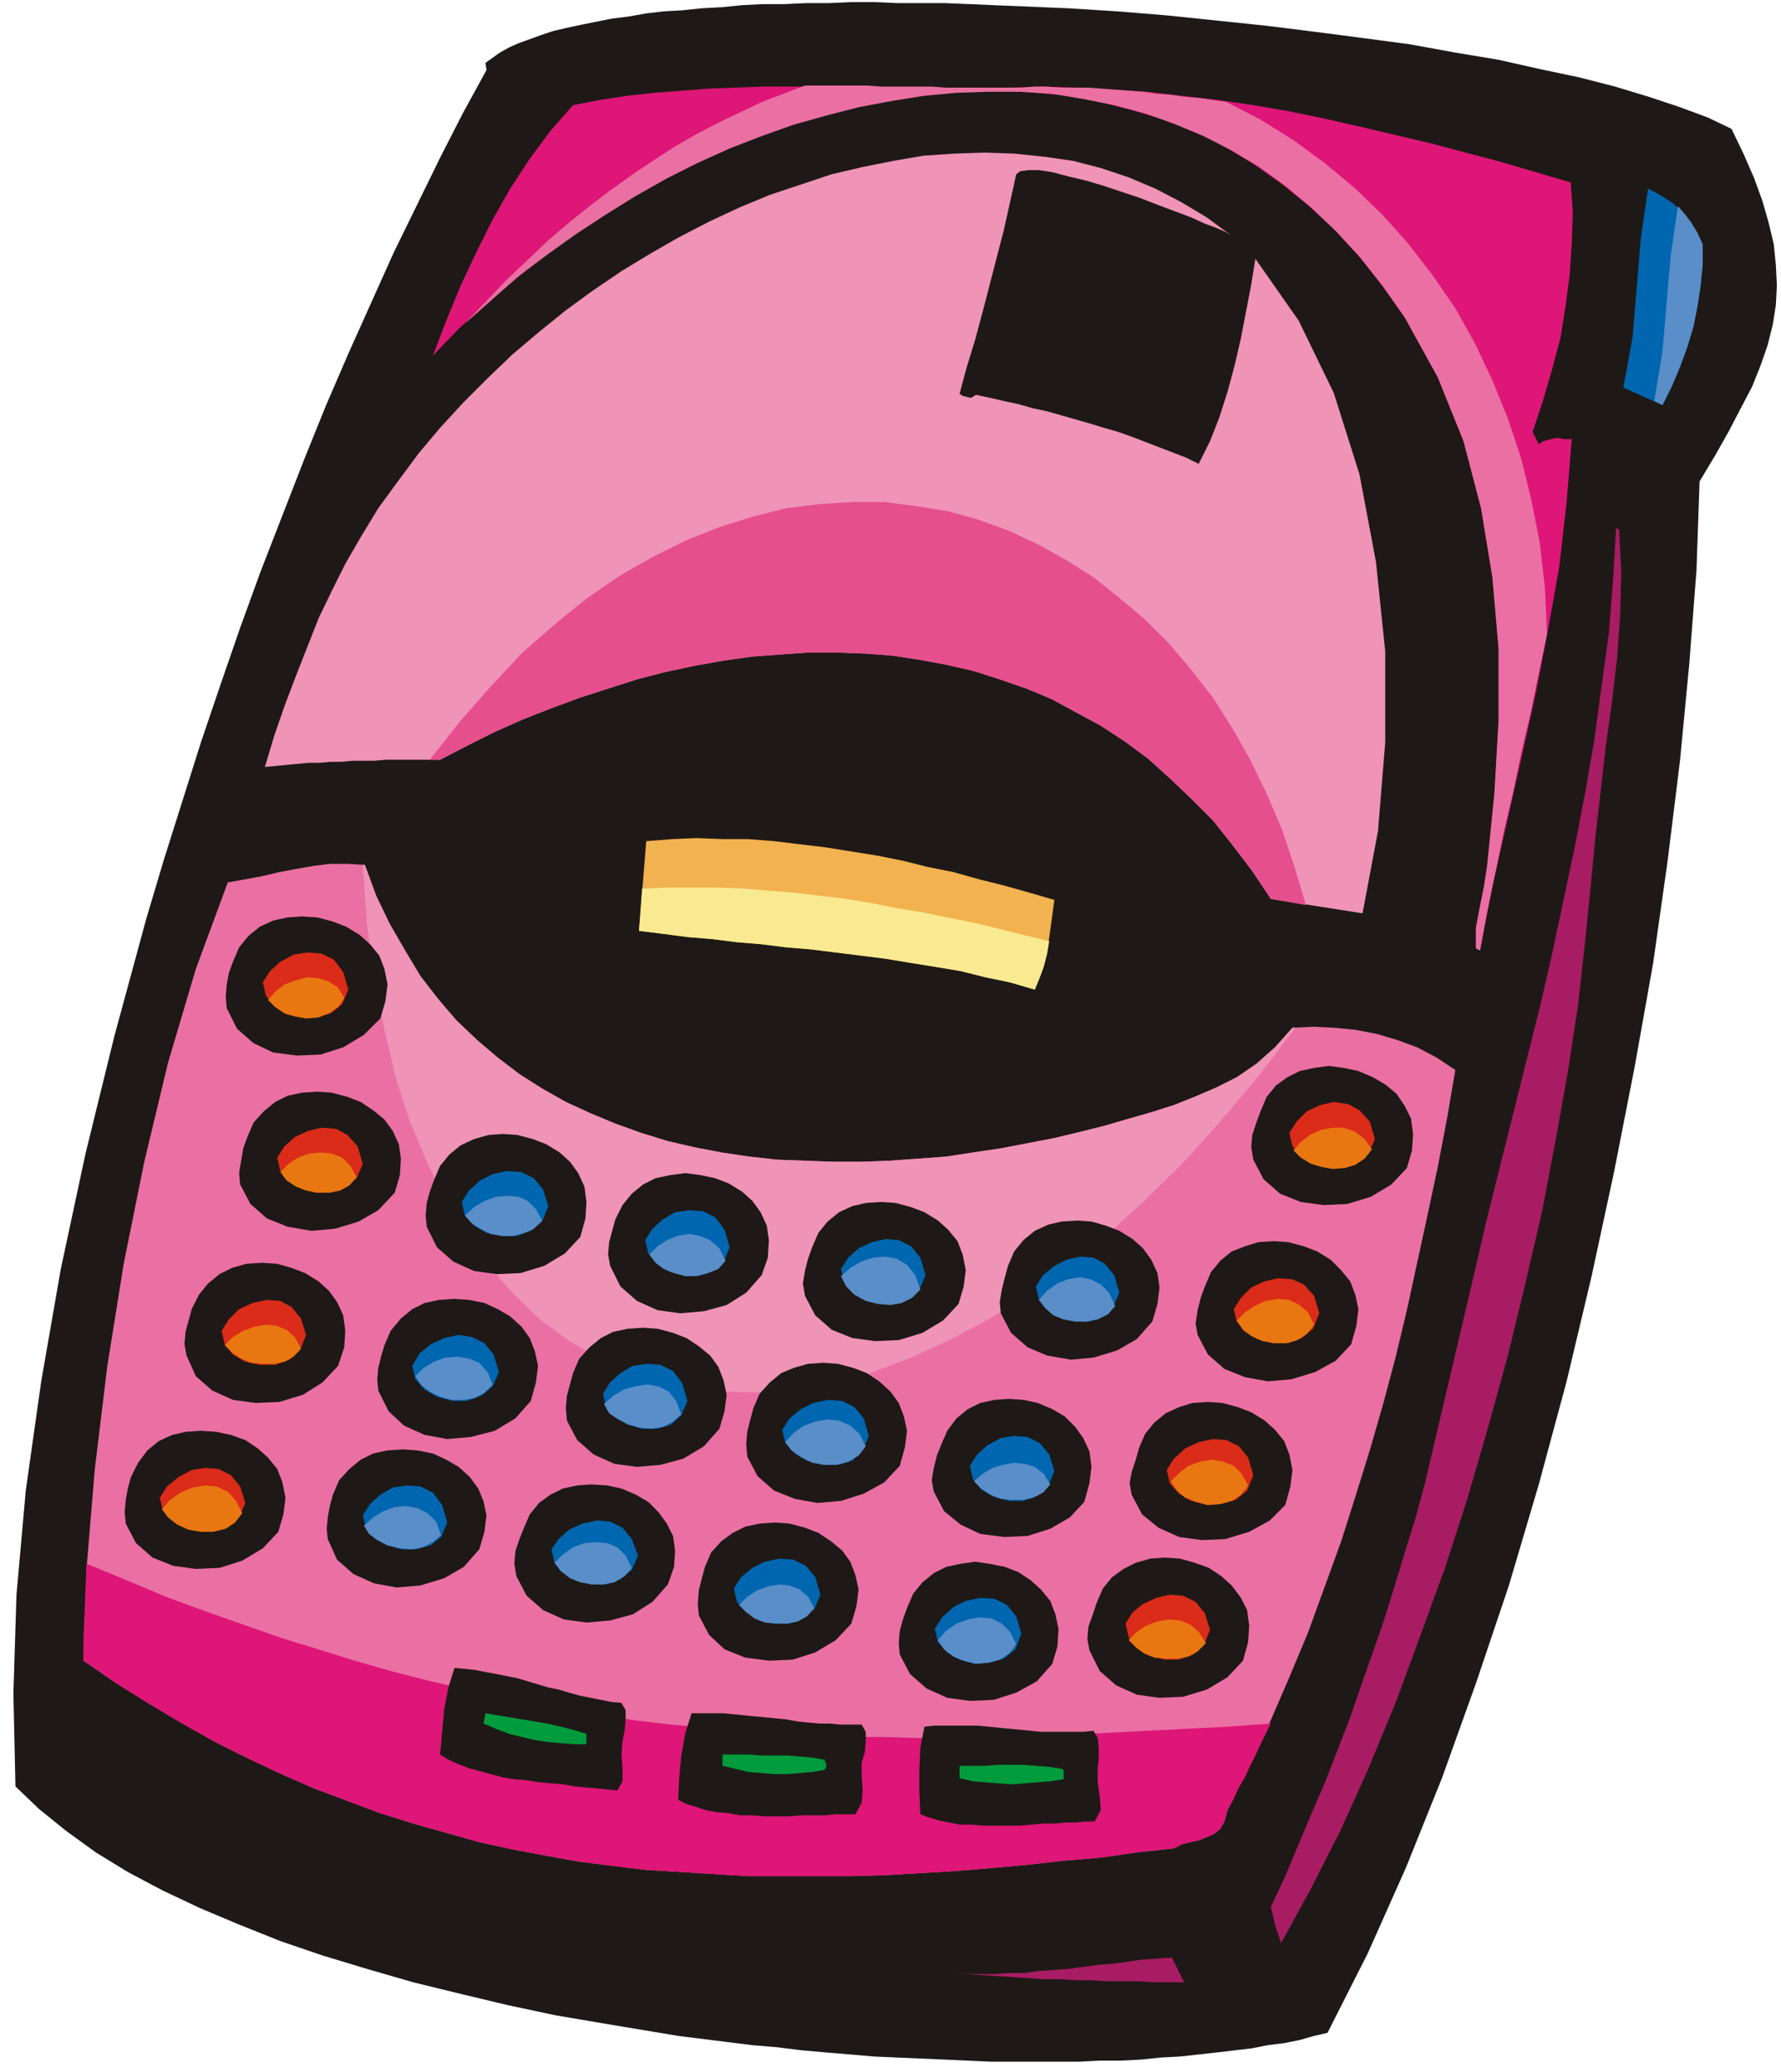 <svg xmlns="http://www.w3.org/2000/svg" fill-rule="evenodd" height="2.01in" preserveAspectRatio="none" stroke-linecap="round" viewBox="0 0 1728 2010" width="1.728in"><style>.pen1{stroke:none}.brush2{fill:#1e1916}.brush3{fill:#ea70a3}.brush4{fill:#ef93b7}.brush5{fill:#dd1677}.brush6{fill:#0066af}.brush7{fill:#598ec9}.brush8{fill:#db2b19}.brush9{fill:#e87711}.brush11{fill:#009b3d}.brush12{fill:#a81c63}</style><path class="pen1 brush2" d="m1649 467 15-25 13-23 12-23 11-21 8-20 7-20 5-20 3-19 1-19-1-20-2-20-5-21-6-21-8-22-10-23-12-25-23-11-27-10-30-10-33-10-35-9-38-8-40-9-42-7-44-8-45-6-46-6-48-6-48-5-48-5-49-4-48-3-24-1-24-1-24-1-23-1-24-1h-46l-23-1h-22l-22 1h-22l-21 1h-21l-20 1-20 2-19 1-19 2-18 1-17 2-17 3-16 2-15 3-15 3-14 3-13 3-12 4-11 4-11 4-9 4-9 5-7 5-7 5 1 7-23 42-22 43-22 45-23 47-22 49-22 49-22 51-21 52-21 54-21 54-20 55-19 55-19 56-18 57-18 57-17 57-31 114-28 114-24 112-19 109-15 106-9 101-3 96 2 90 23 22 26 21 29 21 31 19 34 18 36 17 38 16 40 16 41 14 43 13 45 13 45 11 46 11 47 10 47 8 48 8 24 4 24 3 24 3 24 3 24 2 24 3 23 2 24 2 23 2 23 1 23 1 23 1 22 1 22 1h86l20-1h20l20-1 19-2 19-1 18-2 18-2 17-2 17-2 15-3 16-2 15-3 14-4 13-3 39-77 37-83 35-87 33-92 32-95 29-98 27-100 24-101 22-102 20-102 18-101 14-99 12-97 9-94 7-91 3-86z"/><path class="pen1 brush3" d="m1139 1793 8-4 8-2 9-2 7-3 7-3 6-5 4-7 3-11 21-43 20-42 19-44 18-43 16-44 16-44 14-44 14-45 13-45 12-45 11-46 10-46 10-46 10-47 9-47 8-47-18-12-19-10-19-7-20-6-21-4-20-2-21-1-20 1-17 19-18 16-19 13-20 10-21 9-20 8-22 7-21 6-24 7-24 6-25 6-26 5-26 5-27 4-26 4-27 2-28 2-27 1h-27l-28-1-27-1-27-3-27-4-26-5-26-6-26-8-25-9-24-10-24-11-23-13-22-14-21-16-20-17-20-19-18-21-17-22-15-25-15-26-13-27-11-30-17-1h-17l-16 2-17 3-16 3-17 4-16 3-17 3-31 84-27 91-23 96-20 99-16 100-12 99-8 96-3 90 32 22 32 20 32 19 32 18 32 16 32 15 32 14 32 12 32 12 32 10 32 9 32 9 32 7 32 6 33 6 32 4 33 4 33 2 33 2 33 2h100l34-1 34-2 34-2 35-3 34-3 35-4 36-3 35-5 36-4z"/><path class="pen1 brush4" d="m1257 997-36 47-37 44-37 41-38 37-37 34-38 30-38 27-37 23-38 20-37 17-37 14-36 10-36 6-35 4-34-1-33-3-32-7-31-10-30-13-29-17-27-20-25-24-24-27-22-30-20-33-18-37-17-40-14-43-11-47-10-50-7-53-4-57h2l11 30 13 27 15 26 15 25 17 22 18 21 20 19 20 17 21 16 22 14 23 13 24 11 24 10 25 9 26 8 26 6 26 5 27 4 27 3 27 1 28 1h27l27-1 28-2 27-2 26-4 27-4 26-5 26-5 25-6 24-6 24-7 21-6 22-7 20-8 21-9 20-10 19-13 18-16 17-19h3z"/><path class="pen1 brush5" d="m1233 1672-41 3-40 2-39 2-39 2-38 2-37 1-36 1-36 1h-36l-35-1h-35l-34-2-35-1-33-3-34-3-34-3-34-4-33-5-34-5-34-6-34-7-34-8-34-8-35-9-35-10-35-11-36-11-37-13-37-13-38-14-38-16-39-16-1 24-1 24-1 23v23l32 22 32 20 32 19 32 18 32 16 32 15 32 14 32 12 32 12 32 10 32 9 32 9 32 7 32 6 33 6 32 4 33 4 33 2 33 2 33 2h100l34-1 34-2 34-2 35-3 34-3 35-4 36-3 35-5 36-4 8-4 8-2 9-2 7-3 7-3 6-5 4-7 3-11 6-11 5-11 6-10 5-11 5-10 5-11 5-10 5-10z"/><path class="pen1 brush2" d="m1062 1767 6-11-1-13-2-14v-13l1-10v-11l-1-9-4-7-10 1h-41l-10-1-10-1-11-1-10-1-10-1-11-1h-41l-10 1-4 20-1 21v23l1 21 8 3 10 3 10 2 10 2h11l12 1h35l12-1 11-1h11l11-1h10l9-1h9zm-414-230 6-17 1-16-2-14-6-12-8-11-10-10-12-7-14-6-14-3-15-1-14 1-14 3-12 6-11 8-9 11-6 14-4 10-4 12-1 12 2 12 10 19 16 14 20 9 22 3 23-2 22-6 19-12 15-17z"/><path class="pen1 brush6" d="m619 1509-6-16-9-11-12-6-13-1-14 3-13 6-10 9-7 10 3 13 9 10 12 7 15 4h14l14-5 11-9 6-14z"/><path class="pen1 brush7" d="m613 1521-6-12-8-8-10-4-11-1-11 1-11 4-10 7-8 8 6 8 9 7 10 4 11 2h11l11-2 10-6 7-8z"/><path class="pen1 brush2" d="m826 1575 5-17 2-16-3-14-5-13-8-11-11-9-12-8-13-5-15-4-14-1-15 1-14 3-12 6-11 8-10 11-6 14-3 11-3 12-1 13 1 11 10 19 15 14 20 8 23 3 23-1 22-7 20-12 15-16z"/><path class="pen1 brush6" d="m796 1547-5-17-9-11-12-6-14-1-14 3-12 6-11 9-7 11 3 13 9 10 12 7 15 4h15l13-5 11-9 6-14z"/><path class="pen1 brush7" d="m790 1560-6-11-8-7-10-4-10-1-11 2-11 4-9 6-8 8 7 7 8 6 10 4 11 1h11l10-2 9-5 7-8z"/><path class="pen1 brush2" d="m1021 1614 5-17 1-17-3-14-5-13-9-11-10-9-12-8-13-5-15-3-14-2-14 2-14 3-12 6-11 9-9 11-6 14-4 11-3 11-1 12 1 11 10 19 16 14 20 9 22 3 23-1 22-7 20-11 15-17z"/><path class="pen1 brush6" d="m991 1585-5-17-9-11-12-6-14-1-14 3-12 6-11 10-7 11 3 13 9 10 12 7 14 4 15-1 14-4 11-9 6-15z"/><path class="pen1 brush7" d="m986 1595-6-12-8-8-10-5-12-1-11 2-11 4-10 7-8 9 6 9 9 7 10 4 12 3 12-1 11-3 9-6 7-9z"/><path class="pen1 brush2" d="m1206 1611 5-18 1-16-2-15-6-12-9-12-10-9-12-8-14-5-14-4-15-1-14 1-14 4-12 6-11 8-9 11-6 14-4 12-4 11-1 12 2 11 10 20 16 14 20 9 22 3 23-1 23-7 20-12 15-16z"/><path class="pen1 brush8" d="m1174 1581-5-16-9-11-12-6-13-1-13 3-13 6-10 8-7 11 3 13 8 11 12 7 15 4h14l14-5 10-9 6-15z"/><path class="pen1 brush9" d="m1170 1594-7-11-8-7-10-4-11-1-11 2-11 4-9 6-8 8 7 7 8 6 10 4 11 1h11l11-2 9-5 8-8z"/><path class="pen1 brush2" d="m1247 1460 5-18 2-16-3-15-5-13-9-11-10-9-13-8-13-5-15-4-14-1-15 1-13 4-13 6-11 9-9 11-6 14-3 11-4 12-2 11 2 11 10 19 16 13 20 9 22 3 23-1 23-7 20-11 15-15z"/><path class="pen1 brush8" d="m1216 1431-5-17-9-11-12-6-13-1-14 3-13 6-11 10-7 11 3 13 9 10 12 7 15 4 14-1 14-4 11-9 6-15z"/><path class="pen1 brush9" d="m1211 1441-6-11-8-8-10-4-11-2-12 2-11 4-9 7-8 8 6 9 8 7 11 4 11 3 12-1 11-3 9-6 7-9z"/><path class="pen1 brush2" d="m1052 1457 5-18 2-16-2-15-6-13-8-11-10-10-12-7-14-6-14-3-14-1-14 1-14 3-12 6-11 9-9 12-6 14-4 10-3 12-2 12 2 11 10 19 16 13 19 9 23 3 23-1 22-7 19-11 14-15z"/><path class="pen1 brush6" d="m1023 1427-5-16-9-11-12-6-13-1-13 2-13 7-10 9-7 11 3 13 8 10 12 7 15 4h14l14-5 10-9 6-15z"/><path class="pen1 brush7" d="m1019 1440-6-10-9-7-10-3-10-1-11 2-10 3-10 6-8 7 7 7 9 6 10 4 10 1h11l10-2 10-5 7-8z"/><path class="pen1 brush2" d="m1118 1282 5-17 2-16-2-14-6-13-8-11-10-9-13-8-13-5-14-4-14-1-15 1-13 3-13 6-11 9-9 11-6 14-3 11-3 12-2 12 1 11 10 19 16 14 19 8 23 4 22-2 23-7 19-11 15-17z"/><path class="pen1 brush6" d="m1086 1254-5-17-9-11-11-6-13-1-13 3-12 6-11 9-7 11 3 13 9 10 12 7 14 4h14l13-5 10-9 6-14z"/><path class="pen1 brush7" d="m1082 1267-6-13-8-8-10-5-10-2-12 2-10 4-10 7-8 9 6 8 8 7 10 4 11 2h11l11-2 10-5 7-8z"/><path class="pen1 brush2" d="m1311 1304 5-18 2-16-3-14-5-13-9-11-10-10-13-8-13-5-15-4-14-1-15 1-13 4-13 5-11 9-9 11-6 14-4 11-3 12-2 13 2 11 10 19 16 14 20 8 22 4 23-2 23-7 20-11 15-16z"/><path class="pen1 brush8" d="m1280 1274-5-17-10-11-11-5-14-1-13 3-13 6-10 10-7 11 3 12 8 10 12 7 15 4h15l13-5 11-9 6-15z"/><path class="pen1 brush9" d="m1275 1285-6-12-8-7-10-5-11-1-12 2-11 5-9 6-8 8 6 9 8 6 11 5 11 2h12l11-3 9-6 7-9z"/><path class="pen1 brush2" d="m1365 1133 5-17 1-16-2-15-6-12-8-12-11-9-12-7-14-6-14-3-15-2-14 2-14 3-12 6-11 8-9 11-6 14-4 11-4 12-1 12 2 12 10 19 16 14 20 8 22 3 23-1 23-7 20-12 15-16z"/><path class="pen1 brush8" d="m1334 1105-5-17-10-11-11-6-14-2-13 3-13 6-10 10-7 11 3 13 8 10 12 7 15 4h15l13-5 11-9 6-14z"/><path class="pen1 brush9" d="m1331 1115-7-10-9-7-11-4h-11l-11 2-11 5-9 7-7 8 7 7 10 6 10 3 11 2 12-1 10-3 9-6 7-9z"/><path class="pen1 brush2" d="m369 988 5-17 2-16-3-15-5-13-9-11-10-9-13-8-13-5-15-4-15-1-14 1-14 3-13 6-11 9-9 11-6 14-4 11-2 11-1 12 1 11 10 20 16 14 19 9 23 3 23-1 22-7 20-12 16-16z"/><path class="pen1 brush8" d="m338 960-5-17-9-12-12-6-14-1-13 2-13 7-10 9-7 11 3 13 8 10 12 8 14 3h15l14-4 11-9 6-14z"/><path class="pen1 brush9" d="m334 968-6-10-9-6-10-3-11-1-11 3-11 4-9 7-7 8 7 7 9 6 10 3 11 2 12-1 10-4 9-6 6-9z"/><path class="pen1 brush2" d="m873 1422 5-18 2-16-3-14-5-13-8-11-11-10-12-8-13-5-15-4-14-1-15 1-14 4-12 5-11 9-10 11-6 14-3 11-3 12-1 12 1 12 10 19 16 14 20 8 22 4 23-2 22-7 20-11 15-16z"/><path class="pen1 brush6" d="m843 1393-5-17-9-11-12-6-14-1-14 3-12 6-11 9-7 11 3 13 9 10 12 7 15 4h15l14-4 10-10 6-14z"/><path class="pen1 brush7" d="m840 1403-6-12-9-8-11-5-11-1-12 2-11 4-10 7-8 9 6 8 10 7 10 5 12 2h12l11-3 10-6 7-9z"/><path class="pen1 brush2" d="m930 1265 5-17 2-16-3-15-5-13-9-11-10-9-13-8-13-5-15-4-14-1-15 1-13 3-13 6-11 9-9 11-6 14-4 11-3 12-2 12 2 12 10 19 16 14 20 8 22 3 23-1 23-7 20-12 15-16z"/><path class="pen1 brush6" d="m898 1237-5-17-9-11-12-6-13-1-13 3-13 6-10 9-7 11 3 13 8 10 12 7 15 4h14l14-5 10-9 6-14z"/><path class="pen1 brush7" d="m893 1251-5-14-8-10-10-6-11-2-12 1-12 4-10 6-9 8 5 10 8 8 11 6 12 3 12 1 11-2 10-5 8-8z"/><path class="pen1 brush2" d="m465 1503 5-17 2-16-3-14-5-12-8-11-11-10-12-7-13-6-15-3-14-1-15 1-14 3-12 6-11 9-10 11-6 14-3 11-2 11-1 11 1 10 9 20 16 14 20 9 22 4 23-2 23-7 19-11 15-17z"/><path class="pen1 brush6" d="m434 1477-5-17-9-12-12-6-13-1-14 2-12 7-10 9-7 11 3 12 8 10 12 7 15 4h14l14-4 10-8 6-14z"/><path class="pen1 brush7" d="m428 1489-5-13-8-8-10-5-11-2-11 1-11 4-10 6-9 8 5 8 8 6 10 5 12 3 11 1 11-2 10-5 8-7z"/><path class="pen1 brush2" d="m270 1486 5-17 2-16-3-15-5-13-9-11-10-9-12-8-14-5-14-3-15-1-15 1-13 3-13 6-11 9-9 12-7 14-3 11-2 11-1 12 1 11 10 19 16 14 20 8 22 3 23-1 22-7 20-12 15-16z"/><path class="pen1 brush8" d="m238 1458-5-16-9-11-12-6-13-1-13 2-13 7-11 9-7 11 3 12 9 10 12 7 15 3h14l14-4 10-9 6-14z"/><path class="pen1 brush9" d="m235 1468-6-12-8-9-11-5-11-1-12 2-12 5-10 7-8 9 6 8 9 7 11 5 12 2h12l12-3 9-6 7-9z"/><path class="pen1 brush2" d="m328 1325 6-18 1-16-2-15-6-13-8-11-10-9-13-8-13-5-14-4-15-1-15 1-14 4-12 6-11 9-9 11-7 14-3 11-3 11-1 12 2 11 9 20 16 14 20 9 22 3 23-1 23-7 19-12 15-16z"/><path class="pen1 brush8" d="m297 1295-5-16-9-11-11-6-13-1-14 3-13 6-10 10-7 11 3 13 8 10 12 7 14 3h15l14-5 10-9 6-15z"/><path class="pen1 brush9" d="m292 1308-6-11-8-7-10-4-10-1-11 2-11 4-10 6-8 8 7 7 9 6 10 4 11 1h11l10-2 9-5 7-8z"/><path class="pen1 brush2" d="m383 1157 5-17 1-16-2-14-6-13-8-11-11-9-12-8-13-5-15-4-14-1-15 1-14 3-12 6-11 9-10 11-6 14-4 11-2 12-2 12 1 11 10 19 16 14 20 8 23 4 23-2 23-7 19-11 16-17z"/><path class="pen1 brush8" d="m352 1129-5-17-10-11-11-6-14-1-13 3-13 6-10 9-7 11 3 13 8 10 12 7 14 4h15l14-5 11-9 6-14z"/><path class="pen1 brush9" d="m346 1142-6-11-8-8-10-4-11-1-11 1-11 4-9 6-8 8 6 8 9 6 10 4 11 2h11l11-2 9-5 7-8z"/><path class="pen1 brush2" d="m698 1386 5-17 2-16-3-14-5-13-8-11-11-9-12-8-13-5-15-4-14-1-15 1-14 3-12 6-11 9-10 11-6 14-3 11-3 11-1 12 1 12 10 19 16 14 20 9 22 3 23-2 22-6 20-12 15-17z"/><path class="pen1 brush6" d="m667 1359-5-17-9-12-12-6-13-1-14 2-12 7-10 9-7 11 3 13 9 10 12 7 14 4h15l13-4 10-9 6-14z"/><path class="pen1 brush7" d="m661 1372-5-13-7-9-10-5-11-2-12 2-11 3-10 6-9 8 5 9 9 6 10 5 11 3 11 1 12-2 9-5 8-7z"/><path class="pen1 brush2" d="m739 1237 6-17 1-17-2-14-6-13-8-11-10-9-13-8-13-5-14-3-15-2-15 2-14 3-12 6-11 9-9 11-7 14-3 11-3 11-1 12 2 11 10 20 16 14 20 9 22 3 23-2 22-6 19-12 15-17z"/><path class="pen1 brush6" d="m708 1210-5-17-9-12-12-6-13-1-14 2-12 7-10 9-7 11 3 13 9 10 12 8 14 3h15l13-4 10-9 6-14z"/><path class="pen1 brush7" d="m704 1223-6-12-9-8-10-4-10-2-12 2-10 4-9 6-8 8 6 8 8 6 10 4 11 3h11l11-3 10-4 7-8z"/><path class="pen1 brush2" d="m515 1359 5-18 2-16-3-14-5-13-8-11-11-10-12-7-13-6-15-3-14-1-15 1-14 3-12 6-11 9-10 12-6 14-3 10-3 12-1 11 1 11 10 20 15 14 20 9 22 4 23-2 23-6 20-12 15-17z"/><path class="pen1 brush6" d="m484 1331-5-17-9-11-12-6-13-2-14 3-13 6-11 9-7 12 3 13 9 10 12 7 15 4h14l14-5 11-9 6-14z"/><path class="pen1 brush7" d="m478 1343-5-12-8-9-10-4-11-2-12 1-11 4-10 6-8 8 6 9 8 6 10 5 11 3h12l11-2 9-5 8-8z"/><path class="pen1 brush2" d="m563 1200 5-18 1-16-2-15-6-13-8-11-10-9-13-8-13-5-15-4-14-1-14 1-14 4-13 6-11 9-9 11-6 14-4 11-3 11-1 12 1 11 10 20 16 14 20 9 22 3 23-1 23-7 20-12 15-16z"/><path class="pen1 brush6" d="m532 1170-5-16-9-11-12-6-14-1-14 3-12 6-11 10-7 11 3 13 9 10 12 7 15 3h14l14-5 11-9 6-15z"/><path class="pen1 brush7" d="m526 1184-6-11-8-8-9-4-11-1-11 1-11 4-10 6-9 8 7 8 8 5 10 5 11 2h11l11-3 9-4 8-8z"/><path class="pen1 brush4" d="m1218 251-4 25-5 26-5 26-6 26-7 26-8 25-9 23-11 22-12-6-13-5-13-5-13-5-13-5-14-5-14-4-13-4-14-4-14-4-14-4-14-3-14-4-14-3-13-3-14-3-5 3-4-1-4-1-3-2 7-26 8-26 7-26 7-27 7-27 7-27 6-27 6-27 4-3 8-1h10l13 2 15 4 17 4 17 5 18 6 18 6 18 7 16 6 16 6 13 6 11 4 9 4 5 3-23-17-25-15-25-13-26-11-27-9-27-7-28-4-29-3-29-1-29 1-30 2-29 5-30 6-30 7-30 10-30 10-29 12-30 14-29 15-28 16-28 17-28 19-26 19-26 21-26 22-24 23-23 23-23 25-21 25-20 27-19 26-17 28-15 26-13 26-13 27-11 28-11 28-11 29-10 29-9 30 11-1 10-1 11-1 10-1h11l11-1h10l11-1h21l11-1h53l27-14 26-13 27-12 28-11 27-10 28-9 28-9 27-7 28-6 28-5 28-4 27-2 28-2h27l28 1 27 2 26 4 27 5 26 6 25 8 26 9 24 10 24 13 24 13 23 15 23 17 21 19 21 20 21 21 19 24 19 25 18 27 89 14 15-80 7-86v-88l-9-87-16-85-25-79-34-70-42-60z"/><path class="pen1" style="fill:#e54f8e" d="m1267 878-11-37-12-36-15-35-16-33-17-30-19-30-21-27-22-26-23-23-25-21-25-20-27-17-27-15-28-13-30-11-29-8-31-5-31-4h-31l-32 2-32 4-32 8-32 10-33 13-32 16-32 18-32 22-31 25-32 28-30 32-30 34-30 38h10l27-14 26-13 27-12 28-11 27-10 28-9 28-9 27-7 28-6 28-5 28-4 27-2 28-2h27l28 1 27 2 26 4 27 5 26 6 25 8 26 9 24 10 24 13 24 13 23 15 23 17 21 19 21 20 21 21 19 24 19 25 18 27 34 6z"/><path class="pen1 brush2" d="m830 1760 6-11 1-13-1-13v-13l3-10 1-10v-10l-4-7h-21l-10-1h-10l-11-1-10-1-11-2-10-1-10-1-11-1-10-1-10-1-10-1h-31l-6 19-4 22-2 22-1 21 8 4 10 3 9 3 11 2 11 1 11 2h12l12 1h24l12-1h22l11-1h19z"/><path class="pen1 brush11" d="m800 1717 1-2 1-2-1-3-1-3-12-2-12-1-12-1h-25l-13-1h-25v11l13 3 12 3 13 1 12 1h13l12-1 12-1 12-2z"/><path class="pen1 brush2" d="m599 1737 5-9v-12l-1-14 1-13 2-10 1-11v-9l-4-7-10-1-10-2-10-2-10-2-11-3-10-3-10-2-10-3-10-3-10-3-10-2-10-2-11-2-10-2-10-1-10-1-6 19-4 21-2 22-2 22 8 5 9 4 10 4 11 3 11 3 11 3 12 2 12 1 12 2 12 1 12 1 11 2 11 1 11 1 10 1 9 1z"/><path class="pen1 brush11" d="M569 1692v-10l-13-4-12-3-13-3-12-2-12-2-12-2-12-2-12-2-2 10 12 5 13 5 12 3 13 3 13 2 12 1 13 1h12zm463 34v-8l-1-2-13-2-13-1-12-1h-25l-12 1h-25v12l13 3 12 1 13 1 13 1 12-1 13-1 12-1 13-2z"/><path class="pen1 brush12" d="m1149 1923-12-24-14 1-15 1-14 2-14 2-14 1-15 2-14 2-14 1-15 1-14 2h-14l-15 1h-29l-14-1-15-2 15 2 15 1 15 1 16 1 15 1 15 1 15 1h15l15 1h15l15 1h31l15 1h30z"/><path class="pen1" style="fill:#f2b24f" d="m1004 960 8-21 5-22 3-22 3-22-24-7-25-7-24-6-25-7-25-5-24-6-25-5-25-4-25-4-25-3-25-3-25-2h-25l-25-1-24 1-25 2-7 87 24 3 23 3 24 2 24 3 24 2 24 3 24 2 24 3 24 3 24 3 24 4 25 4 24 4 24 6 24 5 24 7z"/><path class="pen1" style="fill:#f9ea91" d="m1018 913-25-6-24-6-25-6-25-5-24-5-25-4-25-5-24-4-25-3-25-3-25-2-24-2-25-1h-49l-25 1-3 41 24 3 23 3 24 2 24 3 24 2 24 3 24 2 24 3 24 3 24 3 24 4 25 4 24 4 24 6 24 5 24 7 5-12 4-11 3-12 2-12z"/><path class="pen1 brush5" d="m1432 920 4 2 12-62 14-62 14-62 14-63 12-62 11-62 7-62 5-61h-8l-4-1h-4l-4 1-4 1-4 1-4 3-6-12 10-30 9-31 8-30 5-31 4-31 2-30 1-30-2-29-34-10-34-10-34-9-34-9-34-8-34-8-35-8-34-7-35-6-34-5-35-4-34-4-34-2-34-2-34-1-33 1H847l-27-1h-80l-26 1-27 1-26 2-26 2-27 3-26 4-26 5-22 25-20 27-19 29-17 30-16 32-15 32-14 34-13 34 25-26 27-25 28-23 28-23 29-21 30-20 31-18 31-17 31-16 32-14 33-13 32-11 33-9 33-8 32-6 33-4 33-2 32-1 32 2 32 3 31 6 31 8 30 9 30 12 29 14 28 17 27 19 26 21 25 23 24 26 23 29 22 31 32 58 25 62 17 65 11 67 6 69v70l-4 70-7 70-3 20-4 20-4 21v20z"/><path class="pen1 brush3" d="m1501 615-2-44-5-44-8-41-10-41-13-39-15-37-17-36-19-34-22-32-24-31-25-28-27-26-29-24-30-22-32-20-33-17-14-2-13-2-14-1-13-2-14-1-13-2-13-1-14-1-13-1-13-1h-27l-13-1h-13l-12 1h-74l-13-1h-49l-13-1h-61l-21 8-21 8-21 10-21 10-21 11-21 12-20 13-21 14-21 15-21 16-20 16-21 18-20 19-20 19-20 21-20 21 26-23 26-23 28-21 28-20 29-19 29-18 30-17 30-15 31-14 31-12 31-11 32-9 31-8 32-6 31-5 32-3 31-1h31l31 2 30 5 30 6 30 8 28 10 29 12 27 14 27 16 26 19 25 21 24 23 23 25 22 28 21 30 32 58 25 62 17 65 11 67 6 69v70l-4 70-7 70-3 20-4 20-4 21v20l4 2 7-38 8-38 8-39 9-38 8-39 9-38 8-39 8-38z"/><path class="pen1 brush12" d="m1571 514-3-2-3 51-4 51-7 51-7 52-9 52-10 52-11 52-11 52-12 52-13 52-13 52-13 52-13 52-12 52-12 51-12 51-8 34-8 34-8 34-9 33-10 32-10 33-10 32-11 32-11 31-11 32-12 31-12 31-13 30-13 31-13 31-14 30 2 8 2 9 3 9 3 9 29-53 29-57 27-60 26-63 24-65 24-66 22-68 20-69 19-69 17-70 16-69 13-68 12-67 10-65 7-63 6-60 4-42 5-43 5-44 6-43 5-43 3-42 1-42-2-40z"/><path class="pen1 brush6" d="m1652 237-5-10-5-8-6-8-6-7-7-7-8-5-8-5-8-4-7 48-4 48-4 48-9 49 38 17 9-18 8-19 7-19 6-20 4-20 3-20 2-20v-20z"/><path class="pen1 brush7" d="m1628 200-7 48-4 46-4 47-8 48 8 4 9-18 8-19 7-19 6-20 4-20 3-20 2-20v-20l-5-11-6-10-6-8-7-8z"/></svg>
